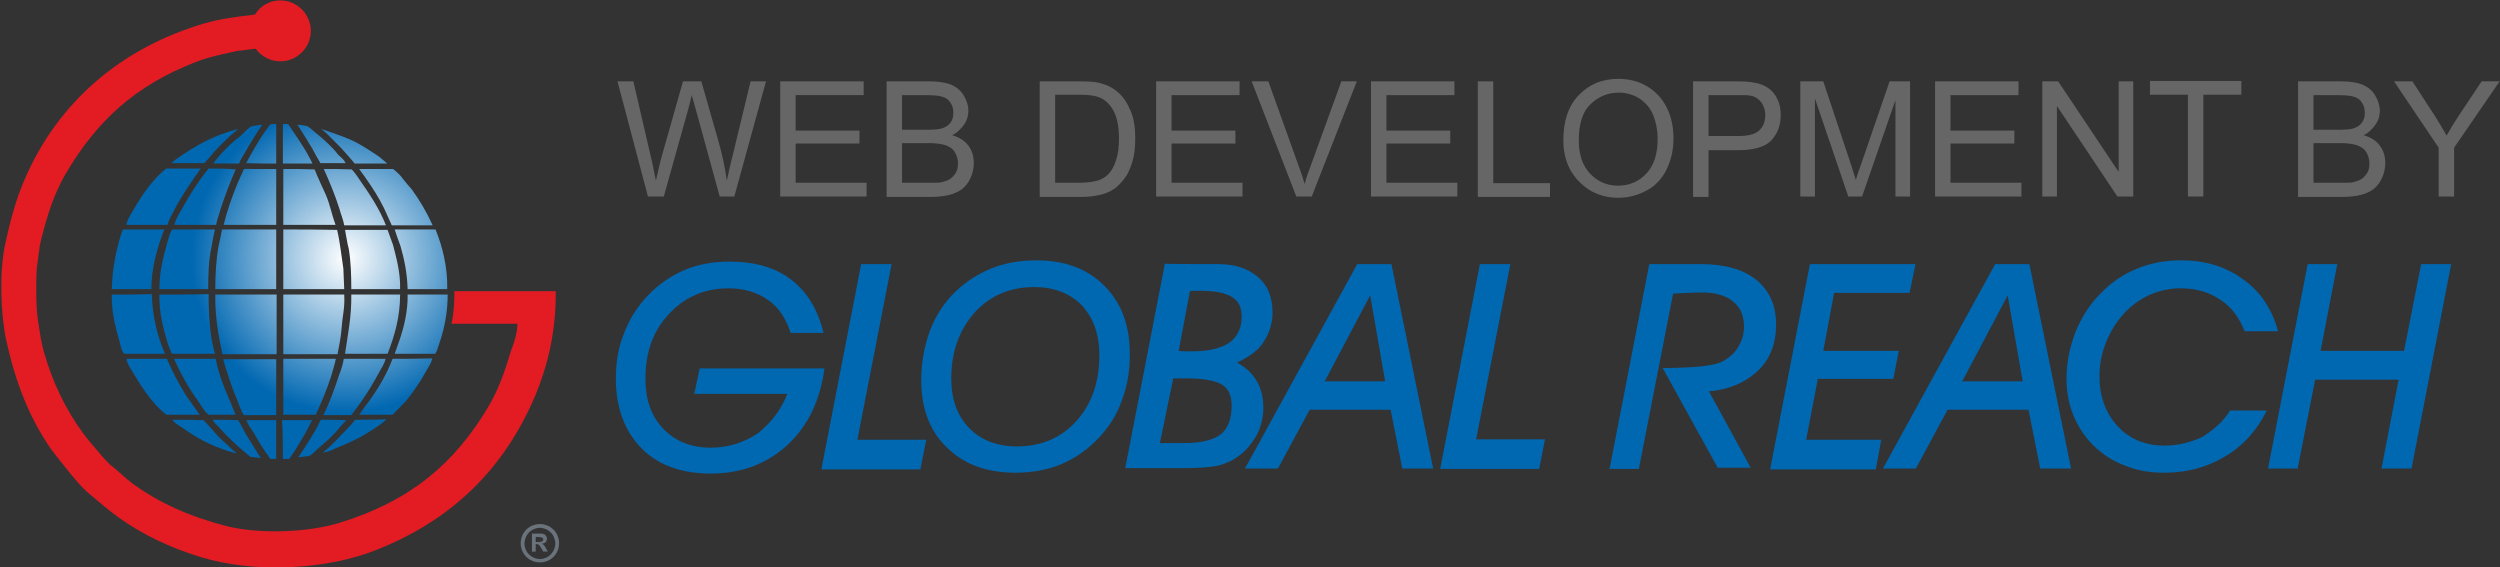 <?xml version="1.0" encoding="utf-8"?>
<!-- Generator: Adobe Illustrator 18.1.0, SVG Export Plug-In . SVG Version: 6.00 Build 0)  -->
<!DOCTYPE svg PUBLIC "-//W3C//DTD SVG 1.1//EN" "http://www.w3.org/Graphics/SVG/1.1/DTD/svg11.dtd">
<svg version="1.1" id="Layer_3" xmlns="http://www.w3.org/2000/svg" xmlns:xlink="http://www.w3.org/1999/xlink" x="0px" y="0px"
	 viewBox="-262.5 -32.4 599.2 135.9" enable-background="new -262.5 -32.4 599.2 135.9" xml:space="preserve">
<rect x="-262.5" y="-32.4" width="599.2" height="135.9" fill="#333333" stroke="none"/>
<g>
	<g>
		<path fill="#E31B23" d="M-153.6,37.3c0.1,1-0.1,5.7-0.7,7.9h15.8c0,2.3-0.8,4.6-1.6,6.7c-1.4,4.8-3,9.2-5.3,13.1
			c-8.2,13.8-18.8,22.7-35.7,27.9c-7.5,2.3-19,2.8-27.1,0.8c-8.9-2.3-16-5.5-22.4-10.1c-1.9-1.4-3.6-3.2-5.6-4.7
			c-0.5-0.6-1.2-1.2-1.7-1.8c-1.6-1.9-3.3-3.8-4.8-5.8c-4.1-5.7-7.1-11.8-9.3-19.4c-0.6-2.1-0.9-4.4-1.3-6.8
			c-0.4-2.4-0.5-4.9-0.5-7.6v-2.7c0-1,0.1-1.8,0.1-2.8c0.4-2.5,0.5-4.8,1.1-7.1c1.4-5.7,3.1-10.9,5.7-15.4
			c7.5-12.9,16.9-21.5,31.5-27.1c3-1.2,6.3-1.8,9.8-2.6c1.4-0.1,2.8-0.4,4.3-0.5c0,0,0.1,0,0.1,0c1.3,1.8,3.5,3,5.9,3
			c4,0,7.3-3.3,7.3-7.3c0-4-3.3-7.3-7.3-7.3c-2.6,0-4.8,1.3-6.1,3.4c-4.3,0.5-8.3,1-12.1,2.1c-20.3,6-35.2,19.1-43.1,37.4
			c-2,4.6-3.4,9.7-4.6,15.2c-1.5,6.9-1.2,16.7,0.2,23.4c2.3,10.4,5.6,18.6,10.7,26c1.4,1.9,3,3.8,4.5,5.7c1.6,2,3.5,4.2,5.6,5.8
			c2,1.7,4,3.4,6.1,4.9c5.7,4.1,12.2,7.2,19.6,9.5c13.1,4,30.1,3,41.7-1.5c18.3-7.1,31-19.3,38.6-37.2c2.9-7,5-15.2,4.9-25H-153.6z"
			/>
		<g>
			
				<radialGradient id="SVGID_1_" cx="-1618.79" cy="-14.207" r="333.978" gradientTransform="matrix(0.111 0 0 -0.111 -8.472995e-006 28)" gradientUnits="userSpaceOnUse">
				<stop  offset="0" style="stop-color:#FFFFFF"/>
				<stop  offset="1" style="stop-color:#0067B1"/>
			</radialGradient>
			<path fill="url(#SVGID_1_)" d="M-196.3,6.8c0-3.2,0-6.3,0-9.5c-0.5,0-1.2,0-1.5,0.2c-0.4,0.6-1,1.3-1.4,1.9c-1.1,1.6-2,3.2-3,4.9
				c-0.4,0.8-0.9,1.6-1.3,2.4C-201,6.8-198.7,6.8-196.3,6.8z"/>
			
				<radialGradient id="SVGID_2_" cx="-1618.711" cy="-14.021" r="333.812" gradientTransform="matrix(0.111 0 0 -0.111 -8.472995e-006 28)" gradientUnits="userSpaceOnUse">
				<stop  offset="0" style="stop-color:#FFFFFF"/>
				<stop  offset="1" style="stop-color:#0067B1"/>
			</radialGradient>
			<path fill="url(#SVGID_2_)" d="M-194.7-2.7c0,3.2,0,6.3,0,9.5c2.4,0,4.7,0,7.1,0c-1.6-3.4-3.8-6.4-5.8-9.4
				C-193.7-2.7-194.3-2.7-194.7-2.7z"/>
			
				<radialGradient id="SVGID_3_" cx="-1618.766" cy="-14.061" r="333.834" gradientTransform="matrix(0.111 0 0 -0.111 -8.472995e-006 28)" gradientUnits="userSpaceOnUse">
				<stop  offset="0" style="stop-color:#FFFFFF"/>
				<stop  offset="1" style="stop-color:#0067B1"/>
			</radialGradient>
			<path fill="url(#SVGID_3_)" d="M-200-2.5c-0.6,0.1-1.4,0.2-2,0.3c-1.1,0.4-2,1.7-3,2.5c-2.4,1.8-4.7,4.2-6.4,6.5c2,0,4.2,0,6.2,0
				c0.3-1,1-1.9,1.5-2.8c1.3-2.3,2.6-4.4,4-6.4C-199.8-2.5-200-2.5-200-2.5z"/>
			
				<radialGradient id="SVGID_4_" cx="-1618.739" cy="-14.061" r="333.868" gradientTransform="matrix(0.111 0 0 -0.111 -8.472995e-006 28)" gradientUnits="userSpaceOnUse">
				<stop  offset="0" style="stop-color:#FFFFFF"/>
				<stop  offset="1" style="stop-color:#0067B1"/>
			</radialGradient>
			<path fill="url(#SVGID_4_)" d="M-191.2-2.5c1.2,1.9,2.5,3.9,3.6,5.8c0.6,1.2,1.3,2.4,1.9,3.4c2,0,4.1,0,6.1,0
				c-0.1-0.1-0.1-0.1-0.2-0.2c-0.3-0.8-1.2-1.3-1.7-1.9c-1.4-1.8-3.2-3.4-5-4.9c-0.8-0.5-1.6-1.6-2.5-1.9
				C-189.6-2.3-190.4-2.5-191.2-2.5z"/>
			
				<radialGradient id="SVGID_5_" cx="-1618.741" cy="-14.106" r="333.878" gradientTransform="matrix(0.111 0 0 -0.111 -8.472995e-006 28)" gradientUnits="userSpaceOnUse">
				<stop  offset="0" style="stop-color:#FFFFFF"/>
				<stop  offset="1" style="stop-color:#0067B1"/>
			</radialGradient>
			<path fill="url(#SVGID_5_)" d="M-205.5-1.5c-1.4,0.4-2.9,0.9-4.3,1.4c-3.3,1.3-6.3,3-9.1,4.9c-0.9,0.6-1.8,1.2-2.5,1.9
				c2.7,0,5.4,0,7.9,0c0.5-0.5,1-1.2,1.5-1.7c1.3-1.7,2.9-3.1,4.4-4.6C-207.3,0.1-205.4-1.4-205.5-1.5z"/>
			
				<radialGradient id="SVGID_6_" cx="-1618.726" cy="-14.106" r="333.936" gradientTransform="matrix(0.111 0 0 -0.111 -8.472995e-006 28)" gradientUnits="userSpaceOnUse">
				<stop  offset="0" style="stop-color:#FFFFFF"/>
				<stop  offset="1" style="stop-color:#0067B1"/>
			</radialGradient>
			<path fill="url(#SVGID_6_)" d="M-185.5-1.5c0.5,0.4,1.1,0.9,1.5,1.3c1.1,1.1,2.1,2.1,3.2,3.2c1.1,1.3,2.3,2.5,3.3,3.8
				c2.6,0,5.1,0,7.8,0c-0.1-0.1-0.1-0.1-0.2-0.2c-0.6-0.5-1.2-1-1.8-1.5c-1.3-0.9-2.6-1.7-3.9-2.5C-178.5,0.8-181.8-0.2-185.5-1.5z"
				/>
			
				<radialGradient id="SVGID_7_" cx="-1618.759" cy="-14.086" r="333.821" gradientTransform="matrix(0.111 0 0 -0.111 -8.472995e-006 28)" gradientUnits="userSpaceOnUse">
				<stop  offset="0" style="stop-color:#FFFFFF"/>
				<stop  offset="1" style="stop-color:#0067B1"/>
			</radialGradient>
			<path fill="url(#SVGID_7_)" d="M-222.7,8c-3.1,2.5-5.6,6.1-7.6,9.5c-0.4,0.8-1.9,3-1.9,4c3.3,0,6.5,0,9.9,0
				c0.2-1.3,1.2-2.7,1.7-3.8c1.8-3.5,4-6.5,6.2-9.7l0,0C-217.2,8-220,8-222.7,8z"/>
			
				<radialGradient id="SVGID_8_" cx="-1618.661" cy="-14.086" r="333.911" gradientTransform="matrix(0.111 0 0 -0.111 -8.472995e-006 28)" gradientUnits="userSpaceOnUse">
				<stop  offset="0" style="stop-color:#FFFFFF"/>
				<stop  offset="1" style="stop-color:#0067B1"/>
			</radialGradient>
			<path fill="url(#SVGID_8_)" d="M-212.5,8c-2.4,2.9-4.3,6-6.2,9.3c-0.6,1.1-1.8,2.9-2,4.2c3,0,6.1,0,9.1,0c0.3,0,0.5,0,0.9,0
				c0.2-1.4,0.8-2.7,1.1-3.9c1.1-3.3,2.3-6.5,3.6-9.4l0,0C-208.1,8-210.4,8-212.5,8z"/>
			
				<radialGradient id="SVGID_9_" cx="-1618.778" cy="-14.053" r="333.781" gradientTransform="matrix(0.111 0 0 -0.111 -8.472995e-006 28)" gradientUnits="userSpaceOnUse">
				<stop  offset="0" style="stop-color:#FFFFFF"/>
				<stop  offset="1" style="stop-color:#0067B1"/>
			</radialGradient>
			<path fill="url(#SVGID_9_)" d="M-196.3,21.5c0-4.5,0-8.9,0-13.4c-1.9,0-3.9,0-5.8,0c-0.6,0-1.6-0.1-2,0.1
				c-0.5,1.3-1.2,2.6-1.7,3.9c-1.2,3-2.3,6.1-3.1,9.4C-204.7,21.5-200.5,21.5-196.3,21.5z"/>
			
				<radialGradient id="SVGID_10_" cx="-1618.698" cy="-14.063" r="333.938" gradientTransform="matrix(0.111 0 0 -0.111 -8.472995e-006 28)" gradientUnits="userSpaceOnUse">
				<stop  offset="0" style="stop-color:#FFFFFF"/>
				<stop  offset="1" style="stop-color:#0067B1"/>
			</radialGradient>
			<path fill="url(#SVGID_10_)" d="M-194.6,8.1c0,4.5,0,8.9,0,13.4c4.2,0,8.4,0,12.5,0v-0.1c-0.9-2.4-1.3-4.8-2.3-7.1
				c-0.9-2-1.9-4.1-2.7-6.1C-189.4,8.1-192,8.1-194.6,8.1z"/>
			
				<radialGradient id="SVGID_11_" cx="-1618.734" cy="-14.063" r="333.871" gradientTransform="matrix(0.111 0 0 -0.111 -8.472995e-006 28)" gradientUnits="userSpaceOnUse">
				<stop  offset="0" style="stop-color:#FFFFFF"/>
				<stop  offset="1" style="stop-color:#0067B1"/>
			</radialGradient>
			<path fill="url(#SVGID_11_)" d="M-184.9,8.1c1.4,3.1,2.7,6.2,3.8,9.7c0.3,1.2,0.9,2.5,1.1,3.8c3.3,0,6.7,0,10,0
				c-1.6-4.1-4-7.6-6.3-10.9c-0.6-0.9-1.2-1.8-1.9-2.5C-180.7,8.1-182.8,8.1-184.9,8.1z"/>
			
				<radialGradient id="SVGID_12_" cx="-1618.738" cy="-14.063" r="333.906" gradientTransform="matrix(0.111 0 0 -0.111 -8.472995e-006 28)" gradientUnits="userSpaceOnUse">
				<stop  offset="0" style="stop-color:#FFFFFF"/>
				<stop  offset="1" style="stop-color:#0067B1"/>
			</radialGradient>
			<path fill="url(#SVGID_12_)" d="M-176.4,8.1c0.5,0.8,1.2,1.6,1.7,2.4c1.5,2.1,3,4.5,4.2,6.9c0.6,1.4,1.3,2.8,1.9,4.2
				c3.2,0,6.5,0,9.8,0l0,0c-1.4-3.1-3.1-6-5-8.6c-0.8-0.9-1.4-1.6-2.1-2.5c-0.6-0.9-1.5-1.7-2.4-2.4C-170.9,8.1-173.7,8.1-176.4,8.1
				z"/>
			
				<radialGradient id="SVGID_13_" cx="-1618.637" cy="-14.033" r="333.901" gradientTransform="matrix(0.111 0 0 -0.111 -8.472995e-006 28)" gradientUnits="userSpaceOnUse">
				<stop  offset="0" style="stop-color:#FFFFFF"/>
				<stop  offset="1" style="stop-color:#0067B1"/>
			</radialGradient>
			<path fill="url(#SVGID_13_)" d="M-235.7,36.9c3.2,0,6.3,0,9.5,0c-0.1-5,1.6-10.6,3.1-14.3c-3.3,0-6.5,0-9.9,0
				c-0.2,0.1-0.9,2.5-1,2.9C-234.9,28.9-235.6,32.6-235.7,36.9z"/>
			
				<radialGradient id="SVGID_14_" cx="-1618.691" cy="-14.033" r="333.866" gradientTransform="matrix(0.111 0 0 -0.111 -8.472995e-006 28)" gradientUnits="userSpaceOnUse">
				<stop  offset="0" style="stop-color:#FFFFFF"/>
				<stop  offset="1" style="stop-color:#0067B1"/>
			</radialGradient>
			<path fill="url(#SVGID_14_)" d="M-224.3,36.9c3.9,0,7.8,0,11.7,0c0-3.5,0.1-7,0.8-10.1c0.2-1.4,0.5-2.8,0.8-4.2
				c-3.4,0-6.8,0-10.2,0c-0.6,0.6-1,2.6-1.3,3.5C-223.4,29.3-224.3,32.8-224.3,36.9z"/>
			
				<radialGradient id="SVGID_15_" cx="-1618.752" cy="-14.033" r="333.833" gradientTransform="matrix(0.111 0 0 -0.111 -8.472995e-006 28)" gradientUnits="userSpaceOnUse">
				<stop  offset="0" style="stop-color:#FFFFFF"/>
				<stop  offset="1" style="stop-color:#0067B1"/>
			</radialGradient>
			<path fill="url(#SVGID_15_)" d="M-210.9,36.9c4.8,0,9.8,0,14.6,0c0-4.7,0-9.5,0-14.3c-4.3,0-8.6,0-13,0c-0.2,1.3-0.5,2.6-0.8,3.9
				C-210.7,29.7-210.9,33.3-210.9,36.9z"/>
			
				<radialGradient id="SVGID_16_" cx="-1618.704" cy="-14.033" r="333.922" gradientTransform="matrix(0.111 0 0 -0.111 -8.472995e-006 28)" gradientUnits="userSpaceOnUse">
				<stop  offset="0" style="stop-color:#FFFFFF"/>
				<stop  offset="1" style="stop-color:#0067B1"/>
			</radialGradient>
			<path fill="url(#SVGID_16_)" d="M-194.6,22.6c0,4.7,0,9.5,0,14.3c4.8,0,9.7,0,14.6,0v-0.1c-0.1-1.6-0.1-3.2-0.2-4.8
				c-0.5-3.2-0.8-6.4-1.5-9.3C-186,22.6-190.3,22.6-194.6,22.6z"/>
			
				<radialGradient id="SVGID_17_" cx="-1618.728" cy="-14.033" r="333.945" gradientTransform="matrix(0.111 0 0 -0.111 -8.472995e-006 28)" gradientUnits="userSpaceOnUse">
				<stop  offset="0" style="stop-color:#FFFFFF"/>
				<stop  offset="1" style="stop-color:#0067B1"/>
			</radialGradient>
			<path fill="url(#SVGID_17_)" d="M-178.3,36.9c3.9,0,7.8,0,11.7,0c0.1-4-0.9-7.5-1.7-10.6c-0.4-1.2-0.9-2.4-1.3-3.6
				c-3.4,0-6.8,0-10.2,0c0.3,1.5,0.5,3.1,0.9,4.6C-178.4,30.3-178.3,33.6-178.3,36.9z"/>
			
				<radialGradient id="SVGID_18_" cx="-1618.803" cy="-14.033" r="334.033" gradientTransform="matrix(0.111 0 0 -0.111 -8.472995e-006 28)" gradientUnits="userSpaceOnUse">
				<stop  offset="0" style="stop-color:#FFFFFF"/>
				<stop  offset="1" style="stop-color:#0067B1"/>
			</radialGradient>
			<path fill="url(#SVGID_18_)" d="M-164.8,36.9c3.2,0,6.3,0,9.5,0c0.1-5.5-1.2-10.3-2.8-14.3c-3.2,0-6.5,0-9.8,0
				c0.4,1.3,0.9,2.6,1.4,4C-165.6,29.7-164.9,33.1-164.8,36.9z"/>
			
				<radialGradient id="SVGID_19_" cx="-1618.646" cy="-14.06" r="333.898" gradientTransform="matrix(0.111 0 0 -0.111 -8.472995e-006 28)" gradientUnits="userSpaceOnUse">
				<stop  offset="0" style="stop-color:#FFFFFF"/>
				<stop  offset="1" style="stop-color:#0067B1"/>
			</radialGradient>
			<path fill="url(#SVGID_19_)" d="M-235.7,38.2c-0.1,4,0.8,7.6,1.7,10.7c0.3,1,0.6,3,1.3,3.5c3.2,0,6.4,0,9.7,0v-0.1
				c-1.7-4-3-8.8-3.1-14.2C-229.2,38.2-232.5,38.2-235.7,38.2z"/>
			
				<radialGradient id="SVGID_20_" cx="-1618.609" cy="-14.06" r="333.913" gradientTransform="matrix(0.111 0 0 -0.111 -8.472995e-006 28)" gradientUnits="userSpaceOnUse">
				<stop  offset="0" style="stop-color:#FFFFFF"/>
				<stop  offset="1" style="stop-color:#0067B1"/>
			</radialGradient>
			<path fill="url(#SVGID_20_)" d="M-224.3,38.2c-0.1,4.4,1,8.3,2,11.7c0.3,0.9,0.6,1.7,1,2.5c3.4,0,6.9,0,10.3,0v-0.1
				c-1.2-4-1.5-9.1-1.5-14.2C-216.5,38.2-220.3,38.2-224.3,38.2z"/>
			
				<radialGradient id="SVGID_21_" cx="-1618.717" cy="-14.06" r="333.844" gradientTransform="matrix(0.111 0 0 -0.111 -8.472995e-006 28)" gradientUnits="userSpaceOnUse">
				<stop  offset="0" style="stop-color:#FFFFFF"/>
				<stop  offset="1" style="stop-color:#0067B1"/>
			</radialGradient>
			<path fill="url(#SVGID_21_)" d="M-210.9,38.2c-0.1,5.3,0.8,10,1.7,14.3c4.3,0,8.6,0,13,0c0-4.7,0-9.5,0-14.3
				C-201.1,38.2-206,38.2-210.9,38.2z"/>
			
				<radialGradient id="SVGID_22_" cx="-1618.539" cy="-14.06" r="333.831" gradientTransform="matrix(0.111 0 0 -0.111 -8.472995e-006 28)" gradientUnits="userSpaceOnUse">
				<stop  offset="0" style="stop-color:#FFFFFF"/>
				<stop  offset="1" style="stop-color:#0067B1"/>
			</radialGradient>
			<path fill="url(#SVGID_22_)" d="M-194.6,38.2c0,4.7,0,9.5,0,14.3c4.3,0,8.6,0,13,0c0.2-1.1,0.4-2.1,0.6-3.2
				c0.4-2.1,0.4-4.3,0.8-6.7c0.2-1.3,0.3-3.1,0.2-4.4C-184.9,38.2-189.8,38.2-194.6,38.2z"/>
			
				<radialGradient id="SVGID_23_" cx="-1618.728" cy="-14.06" r="333.836" gradientTransform="matrix(0.111 0 0 -0.111 -8.472995e-006 28)" gradientUnits="userSpaceOnUse">
				<stop  offset="0" style="stop-color:#FFFFFF"/>
				<stop  offset="1" style="stop-color:#0067B1"/>
			</radialGradient>
			<path fill="url(#SVGID_23_)" d="M-178.3,38.2c0.1,5.3-0.9,9.9-1.5,14.2l0,0c3.4,0,6.8,0,10.2,0c1.6-4.1,3-8.7,3-14.2
				C-170.6,38.2-174.4,38.2-178.3,38.2z"/>
			
				<radialGradient id="SVGID_24_" cx="-1618.767" cy="-14.06" r="333.88" gradientTransform="matrix(0.111 0 0 -0.111 -8.472995e-006 28)" gradientUnits="userSpaceOnUse">
				<stop  offset="0" style="stop-color:#FFFFFF"/>
				<stop  offset="1" style="stop-color:#0067B1"/>
			</radialGradient>
			<path fill="url(#SVGID_24_)" d="M-164.8,38.2c0.1,3.9-0.9,7.9-1.9,10.8c-0.4,1.2-0.8,2.3-1.2,3.4c3.2,0,6.4,0,9.7,0
				c0.6-0.8,0.9-2.4,1.3-3.4c1-3.1,1.7-6.8,1.7-10.8C-158.4,38.2-161.7,38.2-164.8,38.2z"/>
			
				<radialGradient id="SVGID_25_" cx="-1618.75" cy="-14.099" r="333.804" gradientTransform="matrix(0.111 0 0 -0.111 -8.472995e-006 28)" gradientUnits="userSpaceOnUse">
				<stop  offset="0" style="stop-color:#FFFFFF"/>
				<stop  offset="1" style="stop-color:#0067B1"/>
			</radialGradient>
			<path fill="url(#SVGID_25_)" d="M-232.2,53.6c0.2,1.4,1.4,2.9,2,4c1.9,3.2,4.7,7.3,7.6,9.4c2.7,0,5.4,0,8,0l-0.1-0.1
				c-1.1-1.5-2.1-3-3.2-4.5c-1.7-2.8-3.3-5.7-4.6-8.8C-225.7,53.6-228.9,53.6-232.2,53.6z"/>
			
				<radialGradient id="SVGID_26_" cx="-1618.648" cy="-14.099" r="333.831" gradientTransform="matrix(0.111 0 0 -0.111 -8.472995e-006 28)" gradientUnits="userSpaceOnUse">
				<stop  offset="0" style="stop-color:#FFFFFF"/>
				<stop  offset="1" style="stop-color:#0067B1"/>
			</radialGradient>
			<path fill="url(#SVGID_26_)" d="M-220.8,53.6c1.6,3.6,3.5,7,5.7,10c0.8,1.1,1.5,2.6,2.6,3.4c2.1,0,4.4,0,6.5,0l0,0
				c-1.7-4.2-3.9-8.5-4.8-13.4C-214.1,53.6-217.4,53.6-220.8,53.6z"/>
			
				<radialGradient id="SVGID_27_" cx="-1618.778" cy="-14.099" r="333.767" gradientTransform="matrix(0.111 0 0 -0.111 -8.472995e-006 28)" gradientUnits="userSpaceOnUse">
				<stop  offset="0" style="stop-color:#FFFFFF"/>
				<stop  offset="1" style="stop-color:#0067B1"/>
			</radialGradient>
			<path fill="url(#SVGID_27_)" d="M-196.3,67.1c0-4.5,0-9,0-13.4c-4.2,0-8.4,0-12.7,0c0.2,0.9,0.5,1.8,0.8,2.7
				c0.8,2.6,1.6,4.9,2.6,7.2c0.4,1,1,2.9,1.6,3.5C-201.4,67.1-198.9,67.1-196.3,67.1z"/>
			
				<radialGradient id="SVGID_28_" cx="-1618.736" cy="-14.099" r="333.773" gradientTransform="matrix(0.111 0 0 -0.111 -8.472995e-006 28)" gradientUnits="userSpaceOnUse">
				<stop  offset="0" style="stop-color:#FFFFFF"/>
				<stop  offset="1" style="stop-color:#0067B1"/>
			</radialGradient>
			<path fill="url(#SVGID_28_)" d="M-194.6,53.6c0,4.5,0,9,0,13.4c2.6,0,5.1,0,7.8,0c1.3-2.9,2.6-5.9,3.6-9c0.4-1.4,0.9-2.9,1.2-4.4
				C-186.2,53.6-190.4,53.6-194.6,53.6z"/>
			
				<radialGradient id="SVGID_29_" cx="-1618.723" cy="-14.099" r="333.777" gradientTransform="matrix(0.111 0 0 -0.111 -8.472995e-006 28)" gradientUnits="userSpaceOnUse">
				<stop  offset="0" style="stop-color:#FFFFFF"/>
				<stop  offset="1" style="stop-color:#0067B1"/>
			</radialGradient>
			<path fill="url(#SVGID_29_)" d="M-171.1,53.6c-3,0-6,0-9,0c-0.2,1.3-0.6,2.6-1.1,3.8c-1.1,3.4-2.3,6.7-3.8,9.7c2.3,0,4.4,0,6.7,0
				c0.8-1.1,1.5-2,2.3-3.1c1.6-2.3,3-4.6,4.4-7.2c0.5-1,1.3-2,1.5-3.2C-170.5,53.6-170.8,53.6-171.1,53.6z"/>
			
				<radialGradient id="SVGID_30_" cx="-1618.703" cy="-14.099" r="333.785" gradientTransform="matrix(0.111 0 0 -0.111 -8.472995e-006 28)" gradientUnits="userSpaceOnUse">
				<stop  offset="0" style="stop-color:#FFFFFF"/>
				<stop  offset="1" style="stop-color:#0067B1"/>
			</radialGradient>
			<path fill="url(#SVGID_30_)" d="M-168.4,53.6c-1.5,3.9-3.6,7.4-5.9,10.5c-0.8,1-1.4,1.9-2.1,2.9c2.7,0,5.4,0,8,0
				c1.1-1.2,2.3-2.3,3.3-3.4c1.7-2.1,3.2-4.3,4.6-6.8c0.5-1,1.4-2.1,1.6-3.3C-162,53.6-165.2,53.6-168.4,53.6z"/>
			
				<radialGradient id="SVGID_31_" cx="-1618.798" cy="-14.043" r="333.83" gradientTransform="matrix(0.111 0 0 -0.111 -8.472995e-006 28)" gradientUnits="userSpaceOnUse">
				<stop  offset="0" style="stop-color:#FFFFFF"/>
				<stop  offset="1" style="stop-color:#0067B1"/>
			</radialGradient>
			<path fill="url(#SVGID_31_)" d="M-221.2,68.2c0.5,0.9,2.5,1.9,3.4,2.6c3.4,2.4,7.4,4.3,12,5.5c-1.4-1.3-2.7-2.5-4.1-3.8
				c-1.3-1.4-2.5-2.8-3.8-4.2C-216,68.2-218.6,68.2-221.2,68.2z"/>
			
				<radialGradient id="SVGID_32_" cx="-1618.714" cy="-13.908" r="333.937" gradientTransform="matrix(0.111 0 0 -0.111 -8.472995e-006 28)" gradientUnits="userSpaceOnUse">
				<stop  offset="0" style="stop-color:#FFFFFF"/>
				<stop  offset="1" style="stop-color:#0067B1"/>
			</radialGradient>
			<path fill="url(#SVGID_32_)" d="M-211.5,68.2c0.2,0.8,1.6,1.8,2.1,2.5c1.7,1.8,3.5,3.6,5.6,5.3c0.4,0.3,0.9,0.8,1.3,1.1
				c0.9,0.1,1.6,0.2,2.5,0.3c-1.2-1.9-2.4-3.9-3.6-5.8c-0.6-1.1-1.2-2.3-1.8-3.3C-207.5,68.2-209.5,68.2-211.5,68.2z"/>
			
				<radialGradient id="SVGID_33_" cx="-1618.79" cy="-13.983" r="333.863" gradientTransform="matrix(0.111 0 0 -0.111 -8.472995e-006 28)" gradientUnits="userSpaceOnUse">
				<stop  offset="0" style="stop-color:#FFFFFF"/>
				<stop  offset="1" style="stop-color:#0067B1"/>
			</radialGradient>
			<path fill="url(#SVGID_33_)" d="M-196.3,77.6c0-3.1,0-6.2,0-9.3c-2.4,0-4.7,0-7.1,0c0.2,1,1,1.9,1.5,2.7c1,1.7,1.9,3.3,3,4.9
				c0.4,0.5,0.8,1.1,1.2,1.7C-197.3,77.6-196.7,77.6-196.3,77.6z"/>
			
				<radialGradient id="SVGID_34_" cx="-1618.711" cy="-13.983" r="333.897" gradientTransform="matrix(0.111 0 0 -0.111 -8.472995e-006 28)" gradientUnits="userSpaceOnUse">
				<stop  offset="0" style="stop-color:#FFFFFF"/>
				<stop  offset="1" style="stop-color:#0067B1"/>
			</radialGradient>
			<path fill="url(#SVGID_34_)" d="M-194.7,77.6c0.5,0,1.1,0,1.5,0c0.8-1.1,1.5-2.1,2.1-3.2c1.2-1.9,2.4-4,3.4-6.1l0,0
				c-2.4,0-4.8,0-7.2,0C-194.7,71.5-194.7,74.5-194.7,77.6z"/>
			
				<radialGradient id="SVGID_35_" cx="-1618.743" cy="-14.03" r="333.847" gradientTransform="matrix(0.111 0 0 -0.111 -8.472995e-006 28)" gradientUnits="userSpaceOnUse">
				<stop  offset="0" style="stop-color:#FFFFFF"/>
				<stop  offset="1" style="stop-color:#0067B1"/>
			</radialGradient>
			<path fill="url(#SVGID_35_)" d="M-185.6,68.2c-1.5,3.2-3.5,6.1-5.4,9c0.9-0.1,1.6-0.2,2.5-0.3c0.9-0.3,2-1.7,2.8-2.3
				c1.6-1.3,3.2-2.8,4.5-4.4c0.5-0.6,1.2-1.3,1.7-1.9l0,0C-181.5,68.2-183.5,68.2-185.6,68.2z"/>
			
				<radialGradient id="SVGID_36_" cx="-1618.715" cy="-13.948" r="333.93" gradientTransform="matrix(0.111 0 0 -0.111 -8.472995e-006 28)" gradientUnits="userSpaceOnUse">
				<stop  offset="0" style="stop-color:#FFFFFF"/>
				<stop  offset="1" style="stop-color:#0067B1"/>
			</radialGradient>
			<path fill="url(#SVGID_36_)" d="M-177.4,68.2c-1.2,1.7-2.8,3-4.2,4.6c-0.5,0.5-1.2,1.2-1.7,1.7c-0.6,0.5-1.2,1.1-1.8,1.6
				c1.1-0.2,2-0.5,2.9-1c3.3-1.3,6.1-2.6,8.8-4.4c1.2-0.8,2.6-1.6,3.5-2.6l0,0C-172.3,68.2-174.9,68.2-177.4,68.2z"/>
		</g>
	</g>
	<path fill="#0067B1" d="M-73.8,62h-22.3l1.3-6.1h29.9c-1,7.6-3.9,13.7-8.8,18.3c-4.9,4.5-11,6.9-18.4,6.9c-7.1,0-12.7-2-16.7-6.1
		s-6.1-9.7-6.1-16.7c0-3.9,0.6-7.5,2-10.9c1.3-3.4,3.2-6.4,5.7-9c2.6-2.7,5.5-4.7,8.8-6.1c3.3-1.4,7-2,10.8-2c6,0,10.9,1.4,14.7,4.3
		c3.8,2.9,6.4,7.1,7.8,12.8h-7.9c-1.1-3.4-2.8-6.1-5.4-7.9c-2.6-1.8-5.7-2.8-9.4-2.8c-5.7,0-10.5,2-14.3,6.1
		c-3.9,4.1-5.7,9.2-5.7,15.6c0,5,1.4,9,4.3,12c2.9,3,6.7,4.5,11.4,4.5c4.1,0,7.8-1.2,11.2-3.4C-77.7,68.9-75.3,65.9-73.8,62z"/>
	<path fill="#0067B1" d="M-65.6,79.9l9.5-49h7.3L-57,73h16.5l-1.4,7.1h-23.7V79.9z"/>
	<path fill="#0067B1" d="M-41.7,58.7c0-4.3,0.8-8.3,2.1-11.9c1.4-3.6,3.4-6.7,6.1-9.3c2.6-2.5,5.5-4.3,8.7-5.6
		c3.2-1.3,6.9-1.9,10.7-1.9c6.8,0,12.2,2,16.3,6.1c4.1,4.1,6.1,9.5,6.1,16.4c0,3.3-0.4,6.4-1.3,9.3c-0.9,2.9-2.1,5.6-3.8,7.9
		c-2.5,3.5-5.7,6.3-9.5,8.3s-8.2,2.9-12.8,2.9c-6.9,0-12.4-2-16.5-6.1C-39.7,70.9-41.7,65.4-41.7,58.7z M-34.5,58.4
		c0,4.9,1.4,8.8,4.3,11.8c2.8,2.9,6.7,4.4,11.4,4.4c5.8,0,10.6-2,14.3-6.1C-0.8,64.4,1,59.1,1,52.7c0-4.9-1.4-8.9-4.2-11.9
		c-2.8-2.9-6.7-4.4-11.4-4.4c-5.8,0-10.5,2-14.3,6.1C-32.6,46.7-34.5,51.9-34.5,58.4z"/>
	<path fill="#0067B1" d="M29.5,30.9c4.1,0,7.2,1.1,9.5,3.1c2.4,2,3.5,4.9,3.5,8.5c0,2.7-0.8,4.9-2.1,7s-3.5,3.6-6.4,5
		c2,1.1,3.6,2.5,4.7,4.4c1.1,1.8,1.6,4.1,1.6,6.4c0,2.3-0.5,4.4-1.5,6.4c-1.1,2-2.5,3.8-4.3,5.1c-1.4,1.1-3.1,1.9-5,2.4
		c-1.9,0.4-4.7,0.6-8.5,0.6H7.2l9.5-49C16.7,30.9,29.5,30.9,29.5,30.9z M15.5,73.8h5.9c4.1,0,7-0.8,8.7-2.1c1.7-1.4,2.6-3.6,2.6-6.9
		c0-2.4-0.8-4.1-2.3-5s-4.2-1.5-8-1.5c-1,0-1.7,0-2.3,0s-1,0-1.4,0L15.5,73.8z M20,51.7c0.6,0.1,1.2,0.1,1.8,0.1c0.6,0,1.2,0,1.7,0
		c3.9,0,6.8-0.8,8.7-2.1c1.9-1.4,2.9-3.5,2.9-6.2c0-2.3-0.8-3.8-2.3-4.7c-1.5-1-4.1-1.5-7.6-1.5c-0.6,0-1.2,0-1.5,0
		c-0.3,0-0.6,0-1,0.1L20,51.7z"/>
	<path fill="#0067B1" d="M35.9,79.9l26.9-49H71l10,49h-7.4l-2.8-14.1H51.4l-7.6,14.1H35.9z M69.5,59l-3.6-20.6L55,59H69.5z"/>
	<path fill="#0067B1" d="M82.7,79.9l9.5-49h7.3l-8.2,42h16.5l-1.4,7.1H82.7V79.9z"/>
	<path fill="#0067B1" d="M123.3,79.9l9.5-49h12.4c5.8,0,10.2,1.3,13.3,3.8c3.1,2.6,4.7,6.1,4.7,10.7c0,4.5-1.4,8.2-4.3,11
		s-6.9,4.6-11.8,5l10,18.3h-7.9l-13.2-23.9c0.3,0,0.8,0,1.3,0c7.1-0.1,11.5-0.6,13.3-1.7c1.5-0.9,2.8-2,3.6-3.5
		c0.9-1.5,1.3-3.1,1.3-4.8c0-2.6-0.9-4.6-2.7-6c-1.7-1.4-4.3-2.1-7.4-2.1c-0.9,0-1.9,0-3.1,0.1c-1.2,0-2.5,0.1-3.8,0.2l-8.2,42h-7.2
		V79.9z"/>
	<path fill="#0067B1" d="M161.8,79.9l9.5-49h25.3l-1.4,6.9h-18.1l-2.6,13.9h18.1l-1.3,6.7h-18.1L170.4,73h18l-1.3,7.1h-25.3V79.9z"
		/>
	<path fill="#0067B1" d="M188.8,79.9l26.9-49h8.2l10,49h-7.4l-2.8-14.1h-19.4l-7.6,14.1H188.8z M222.3,59l-3.6-20.6L207.8,59H222.3z
		"/>
	<path fill="#0067B1" d="M272,66h8.8c-2.4,4.8-5.7,8.5-10,11c-4.3,2.6-9.1,3.9-14.6,3.9c-3,0-5.8-0.4-8.3-1.3
		c-2.6-0.9-4.8-2-6.8-3.6c-2.7-2.1-4.7-4.7-6.2-7.8c-1.4-3-2.1-6.3-2.1-9.9c0-3.9,0.8-7.5,2.1-11c1.4-3.5,3.4-6.7,6.1-9.4
		c2.5-2.6,5.4-4.6,8.7-5.9c3.3-1.4,6.9-2,10.6-2c5.8,0,10.7,1.5,14.9,4.6c4.2,3,6.9,7.2,8.3,12.4h-8c-1.3-3.3-3.2-5.9-5.9-7.6
		c-2.7-1.8-5.8-2.7-9.4-2.7c-2.6,0-5,0.5-7.3,1.5c-2.3,1-4.4,2.5-6.2,4.4c-1.8,1.9-3.3,4.3-4.4,7c-1.1,2.7-1.6,5.4-1.6,8.2
		c0,4.8,1.5,8.9,4.4,12c2.9,3.1,6.7,4.6,11.2,4.6c3.3,0,6.3-0.8,9.1-2.1C268.1,70.6,270.4,68.6,272,66z"/>
	<path fill="#0067B1" d="M281.1,79.9l9.5-49h7.1l-4,20.8h20l4.1-20.8h7.2l-9.5,49h-7.2l4.1-21.3h-20l-4.2,21.3H281.1z"/>
	<g>
		<path fill="#666666" d="M-107.2,14.7l-7.3-27.6h3.8l4.2,18.1c0.5,1.9,0.8,3.8,1.2,5.7c0.7-3,1.1-4.7,1.2-5.1l5.3-18.7h4.4l4,14
			c1,3.5,1.7,6.7,2.1,9.8c0.4-1.7,0.8-3.8,1.4-6l4.3-17.8h3.7l-7.6,27.6h-3.5l-5.8-21.1c-0.5-1.8-0.8-2.8-0.9-3.2
			c-0.3,1.3-0.6,2.4-0.8,3.2l-5.9,21.1H-107.2z"/>
		<path fill="#666666" d="M-75.5,14.7v-27.6h20v3.3h-16.3v8.5h15.3V2h-15.3v9.4h17v3.3H-75.5z"/>
		<path fill="#666666" d="M-50,14.7v-27.6h10.4c2.1,0,3.8,0.3,5.1,0.8c1.3,0.6,2.3,1.4,3,2.6c0.7,1.2,1.1,2.4,1.1,3.6
			c0,1.2-0.3,2.3-1,3.3S-33-0.6-34.3,0c1.7,0.5,3,1.3,3.9,2.5s1.3,2.6,1.3,4.2c0,1.3-0.3,2.5-0.8,3.6s-1.2,2-2,2.6
			c-0.8,0.6-1.8,1.1-3,1.4c-1.2,0.3-2.7,0.5-4.5,0.5H-50z M-46.3-1.3h6c1.6,0,2.8-0.1,3.5-0.3c0.9-0.3,1.6-0.7,2.1-1.4
			c0.5-0.6,0.7-1.4,0.7-2.4c0-0.9-0.2-1.7-0.7-2.4c-0.4-0.7-1.1-1.2-1.9-1.4c-0.8-0.3-2.2-0.4-4.2-0.4h-5.5V-1.3z M-46.3,11.4h6.9
			c1.2,0,2,0,2.5-0.1c0.8-0.2,1.5-0.4,2.1-0.8c0.6-0.4,1-0.9,1.4-1.5c0.4-0.7,0.5-1.4,0.5-2.3c0-1-0.3-1.9-0.8-2.7
			c-0.5-0.8-1.3-1.3-2.2-1.6s-2.3-0.5-4-0.5h-6.4V11.4z"/>
		<path fill="#666666" d="M-13.3,14.7v-27.6h9.5c2.1,0,3.8,0.1,4.9,0.4c1.6,0.4,2.9,1,4.1,2c1.5,1.2,2.5,2.8,3.3,4.7
			s1.1,4.1,1.1,6.6c0,2.1-0.2,4-0.7,5.6c-0.5,1.6-1.1,3-1.9,4s-1.6,1.9-2.5,2.5c-0.9,0.6-2,1.1-3.3,1.4c-1.3,0.3-2.8,0.5-4.4,0.5
			H-13.3z M-9.7,11.4h5.9c1.8,0,3.3-0.2,4.3-0.5S2.4,10.1,3,9.5c0.9-0.9,1.5-2,2-3.5s0.7-3.2,0.7-5.3c0-2.9-0.5-5.1-1.4-6.7
			S2.2-8.6,0.9-9.1c-1-0.4-2.6-0.6-4.7-0.6h-5.8V11.4z"/>
		<path fill="#666666" d="M14.6,14.7v-27.6h20v3.3H18.3v8.5h15.3V2H18.3v9.4h17v3.3H14.6z"/>
		<path fill="#666666" d="M48.2,14.7L37.5-12.9h4l7.2,20.1c0.6,1.6,1.1,3.1,1.5,4.5c0.4-1.5,0.9-3,1.5-4.5L59-12.9h3.7L51.9,14.7
			H48.2z"/>
		<path fill="#666666" d="M66.1,14.7v-27.6h20v3.3H69.8v8.5h15.3V2H69.8v9.4h17v3.3H66.1z"/>
		<path fill="#666666" d="M91.7,14.7v-27.6h3.7v24.4h13.6v3.3H91.7z"/>
		<path fill="#666666" d="M112.2,1.2c0-4.6,1.2-8.2,3.7-10.8s5.6-3.9,9.5-3.9c2.6,0,4.9,0.6,6.9,1.8c2,1.2,3.6,2.9,4.7,5.1
			s1.6,4.7,1.6,7.4c0,2.8-0.6,5.3-1.7,7.5s-2.7,3.9-4.8,5s-4.3,1.7-6.7,1.7c-2.6,0-4.9-0.6-7-1.9c-2-1.3-3.6-3-4.7-5.1
			C112.7,6,112.2,3.7,112.2,1.2z M115.9,1.3c0,3.3,0.9,6,2.7,7.9c1.8,1.9,4,2.9,6.7,2.9c2.8,0,5-1,6.8-2.9s2.7-4.7,2.7-8.2
			c0-2.2-0.4-4.2-1.1-5.9s-1.9-3-3.3-3.9s-3.1-1.4-4.9-1.4c-2.6,0-4.8,0.9-6.7,2.7C116.9-5.8,115.9-2.9,115.9,1.3z"/>
		<path fill="#666666" d="M143.3,14.7v-27.6h10.4c1.8,0,3.2,0.1,4.2,0.3c1.4,0.2,2.5,0.7,3.4,1.3c0.9,0.6,1.7,1.5,2.2,2.7
			c0.6,1.1,0.8,2.4,0.8,3.8c0,2.4-0.7,4.3-2.2,6c-1.5,1.6-4.2,2.4-8.1,2.4H147v11.2H143.3z M147,0.2h7.1c2.4,0,4-0.4,5-1.3
			c1-0.9,1.5-2.1,1.5-3.7c0-1.2-0.3-2.1-0.9-3c-0.6-0.8-1.4-1.4-2.3-1.6c-0.6-0.2-1.8-0.2-3.4-0.2H147V0.2z"/>
		<path fill="#666666" d="M169,14.7v-27.6h5.5L181,6.6c0.6,1.8,1,3.2,1.3,4.1c0.3-1,0.8-2.5,1.5-4.4l6.6-19.2h4.9v27.6h-3.5V-8.4
			l-8,23.1h-3.3l-8-23.5v23.5H169z"/>
		<path fill="#666666" d="M201.3,14.7v-27.6h20v3.3H205v8.5h15.3V2H205v9.4h17v3.3H201.3z"/>
		<path fill="#666666" d="M227,14.7v-27.6h3.8l14.5,21.7v-21.7h3.5v27.6H245L230.5-7v21.7H227z"/>
		<path fill="#666666" d="M261.9,14.7V-9.7h-9.1v-3.3h21.9v3.3h-9.1v24.4H261.9z"/>
		<path fill="#666666" d="M288.3,14.7v-27.6h10.4c2.1,0,3.8,0.3,5.1,0.8c1.3,0.6,2.3,1.4,3,2.6s1.1,2.4,1.1,3.6c0,1.2-0.3,2.3-1,3.3
			S305.3-0.6,304,0c1.7,0.5,3,1.3,3.9,2.5c0.9,1.2,1.3,2.6,1.3,4.2c0,1.3-0.3,2.5-0.8,3.6c-0.5,1.1-1.2,2-2,2.6
			c-0.8,0.6-1.8,1.1-3,1.4c-1.2,0.3-2.7,0.5-4.5,0.5H288.3z M292-1.3h6c1.6,0,2.8-0.1,3.5-0.3c0.9-0.3,1.6-0.7,2.1-1.4
			s0.7-1.4,0.7-2.4c0-0.9-0.2-1.7-0.7-2.4c-0.4-0.7-1.1-1.2-1.9-1.4c-0.8-0.3-2.2-0.4-4.2-0.4H292V-1.3z M292,11.4h6.9
			c1.2,0,2,0,2.5-0.1c0.8-0.2,1.5-0.4,2.1-0.8c0.6-0.4,1-0.9,1.4-1.5c0.4-0.7,0.5-1.4,0.5-2.3c0-1-0.3-1.9-0.8-2.7
			c-0.5-0.8-1.3-1.3-2.2-1.6s-2.3-0.5-4-0.5H292V11.4z"/>
		<path fill="#666666" d="M322,14.7V3l-10.7-15.9h4.4l5.4,8.3c1,1.6,1.9,3.1,2.8,4.7c0.8-1.4,1.8-3.1,3-4.9l5.4-8.1h4.3L325.7,3
			v11.7H322z"/>
	</g>
</g>
<g>
	<path fill="#6A737B" d="M-133.1,93.2c0.8,0,1.5,0.2,2.3,0.6c0.7,0.4,1.3,1,1.7,1.7c0.4,0.7,0.6,1.5,0.6,2.3c0,0.8-0.2,1.6-0.6,2.3
		s-1,1.3-1.7,1.7c-0.7,0.4-1.5,0.6-2.3,0.6s-1.6-0.2-2.3-0.6c-0.7-0.4-1.3-1-1.7-1.7s-0.6-1.5-0.6-2.3c0-0.8,0.2-1.6,0.6-2.3
		s1-1.3,1.7-1.7C-134.6,93.4-133.9,93.2-133.1,93.2z M-133.1,94.1c-0.6,0-1.2,0.2-1.8,0.5c-0.6,0.3-1,0.8-1.4,1.4
		c-0.3,0.6-0.5,1.2-0.5,1.9c0,0.6,0.2,1.3,0.5,1.8c0.3,0.6,0.8,1,1.4,1.4c0.6,0.3,1.2,0.5,1.8,0.5c0.6,0,1.3-0.2,1.8-0.5
		c0.6-0.3,1-0.8,1.4-1.4c0.3-0.6,0.5-1.2,0.5-1.8c0-0.6-0.2-1.3-0.5-1.9c-0.3-0.6-0.8-1-1.4-1.4C-131.9,94.3-132.5,94.1-133.1,94.1z
		 M-135,100v-4.5h0.9c0.8,0,1.3,0,1.4,0c0.3,0,0.5,0.1,0.7,0.2s0.3,0.2,0.4,0.4c0.1,0.2,0.2,0.4,0.2,0.6c0,0.3-0.1,0.6-0.3,0.8
		c-0.2,0.2-0.5,0.4-0.9,0.4c0.1,0.1,0.2,0.1,0.3,0.2c0.1,0.1,0.2,0.2,0.3,0.3c0,0,0.1,0.2,0.3,0.5l0.5,0.9h-1.1l-0.4-0.7
		c-0.3-0.5-0.5-0.8-0.6-0.9c-0.2-0.1-0.4-0.2-0.6-0.2h-0.2v1.8H-135z M-134.1,97.5h0.4c0.5,0,0.8,0,1-0.1c0.1,0,0.2-0.1,0.3-0.2
		c0.1-0.1,0.1-0.2,0.1-0.3c0-0.1,0-0.2-0.1-0.3c-0.1-0.1-0.2-0.2-0.3-0.2c-0.1,0-0.5-0.1-1-0.1h-0.4V97.5z"/>
</g>
</svg>
